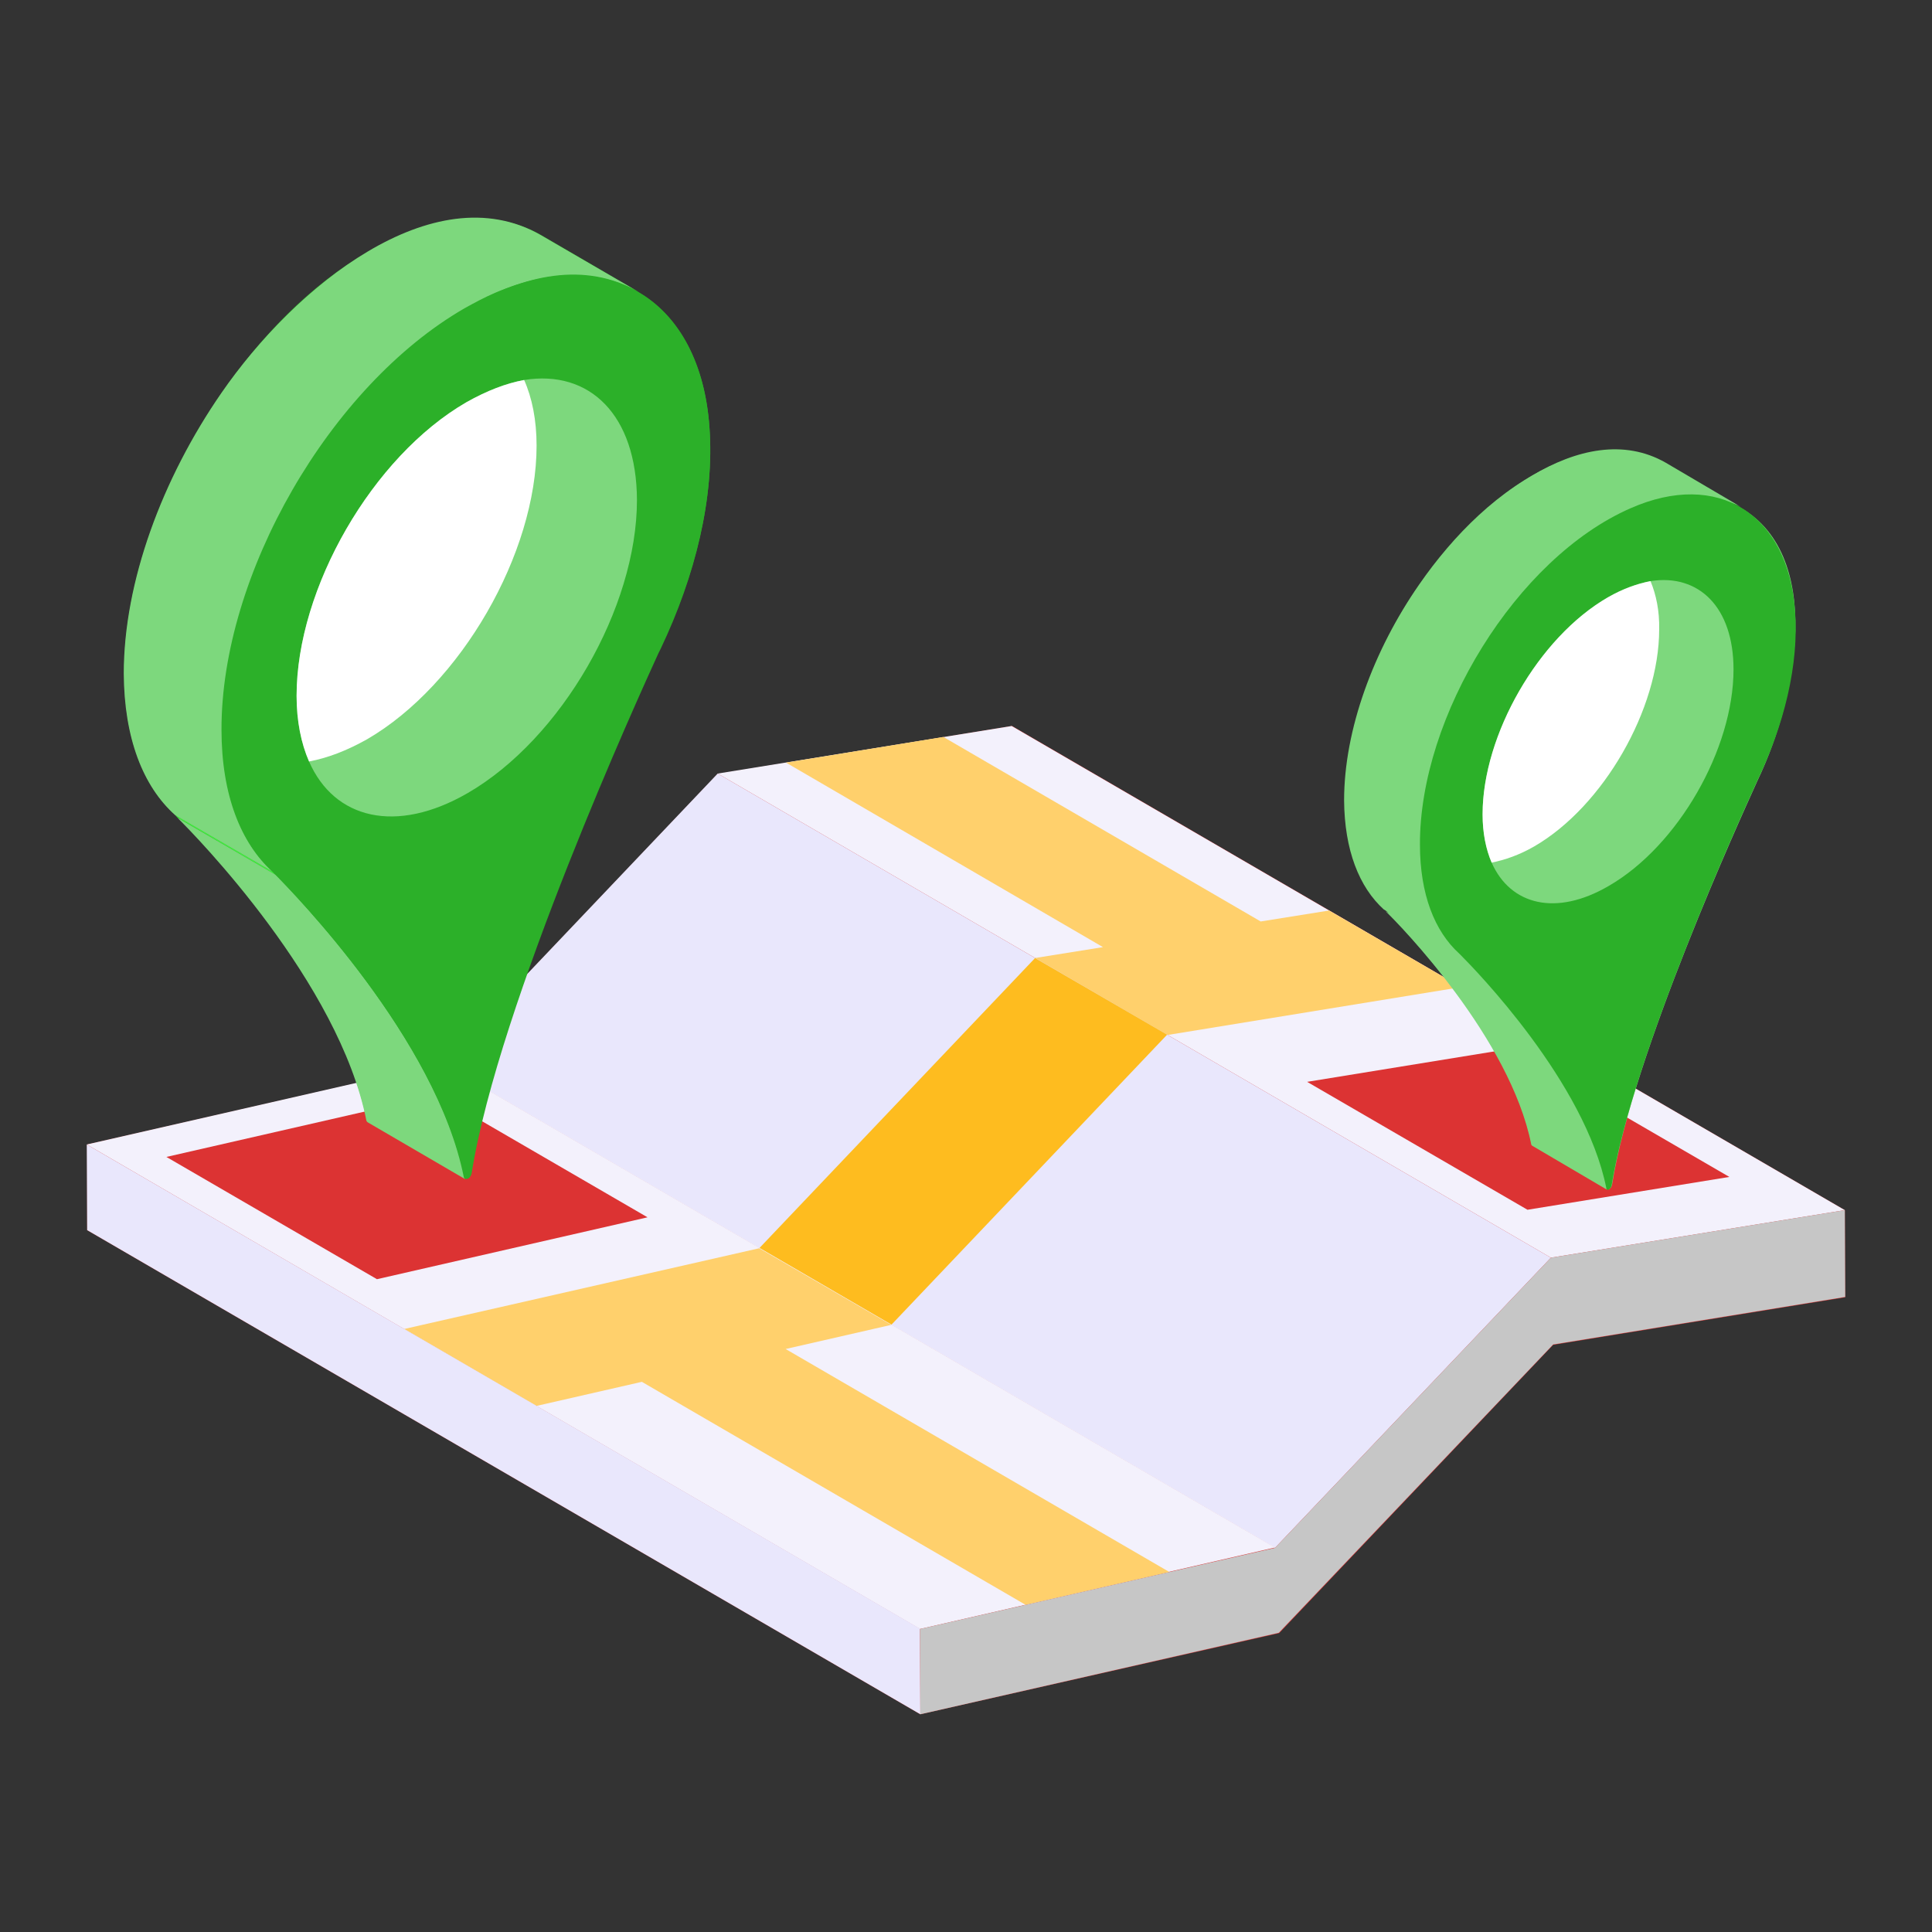 <?xml version="1.0" encoding="UTF-8"?> <!-- Generator: Adobe Illustrator 26.1.0, SVG Export Plug-In . SVG Version: 6.00 Build 0) --> <svg xmlns="http://www.w3.org/2000/svg" xmlns:xlink="http://www.w3.org/1999/xlink" id="Layer_1" x="0px" y="0px" viewBox="0 0 512 512" style="enable-background:new 0 0 512 512;" xml:space="preserve"><rect x="0" y="0" width="512" height="512" fill="#333333" stroke="none"/> <style type="text/css"> .st0{fill:#DC3333;} .st1{enable-background:new ;} .st2{fill:#F3F1FC;} .st3{fill:#FFD06C;} .st4{fill:#E9E7FC;} .st5{fill:#FEBC1F;} .st6{fill:#C6C6C6;} .st7{fill:#7DD87D;} .st8{fill:#2CB029;} .st9{fill:#FFFFFF;} .st10{fill:#40FF3B;} </style> <g id="_x32_54"> <g> <g> <g> <path class="st0" d="M489,343.8l-77.4,12.6L339,432.8l-95.1,21.5L23.1,326v-22.7l94.1-21.4l73-76.8l78-12.7l220.7,128.3 L489,343.8z"></path> </g> </g> </g> <g> <g> <g class="st1"> <g> <g> <g> <path class="st2" d="M411,333.3L190.2,205l77.9-12.6l220.8,128.3L411,333.3z"></path> </g> </g> <g> <g> <path class="st3" d="M387.2,261.6l-77.9,12.7l-35.1-20.4l18.1-2.9l-84-48.9l41.7-6.8l84.1,48.9l18.1-2.9L387.2,261.6z"></path> </g> </g> <g> <g> <path class="st0" d="M346.4,286.7l53.5-8.7l58.4,33.9l-53.5,8.7L346.4,286.7z"></path> </g> </g> </g> <g> <g> <g> <path class="st4" d="M337.9,410.2L117.1,281.9l73.1-76.9L411,333.3L337.9,410.2z"></path> </g> </g> <g> <g> <path class="st5" d="M236.2,351.1l-35-20.3l73.1-76.9l35,20.3L236.2,351.1z"></path> </g> </g> </g> <g> <g> <g> <path class="st2" d="M243.8,431.7L23,303.3l94.1-21.5l220.8,128.3L243.8,431.7z"></path> </g> </g> <g> <g> <path class="st0" d="M44.1,306.6l71.7-16.4l55.8,32.4L99.9,339L44.1,306.6z"></path> </g> </g> </g> <g> <g> <g> <path class="st3" d="M309.9,416.6l-38.1,8.7l-101.7-59.1l-28,6.4l-35-20.4l94.1-21.4l35,20.3l-28,6.4L309.9,416.6z"></path> </g> </g> </g> <g> <g> <g> <path class="st4" d="M243.9,454.3L23.1,326L23,303.3l220.8,128.3L243.9,454.3z"></path> </g> </g> </g> <g> <g> <g> <path class="st6" d="M411,333.3l77.9-12.6l0.1,23l-77.4,12.6l-72.7,76.4l-95,21.6l-0.1-22.6l94.1-21.5L411,333.3z"></path> </g> </g> </g> </g> </g> </g> <g> <g> <path class="st7" d="M458,133c1.1,0.4,2.3,0.7,3.3,1.3l-19.9-11.7c-22.1-12.6-50.5,11-65.1,32.2c-12.1,17.4-19.9,38.5-19.9,57.2 c0.1,13.2,3.9,23,10.5,28.9c-1,0-1,0,0,0c15.7,16,34.6,40.3,39,62.3c0.1,0.1,0.2,0.2,0.2,0.3l19.9,11.7c0,0-0.1-0.1-0.1-0.2 c0.1,0.2,0.4,0.3,0.6,0.1c0.3-0.2,0.6-0.6,0.7-1.1c5.4-34.5,34.4-97.9,38.1-106.1l0.4-0.9C477.6,182.2,483.3,143.2,458,133z"></path> </g> </g> <g> <g> <g class="st1"> <g> <g> <g> <path class="st7" d="M425.7,314.9c0,0.2,0.1,0.3,0.2,0.4l-19.9-11.7c-0.1-0.1-0.2-0.2-0.2-0.3c-5.6-28.1-34.7-58.1-38.6-61.8 l20,11.7C390.8,256.9,420,286.8,425.7,314.9z"></path> </g> </g> <g> <g> <path class="st7" d="M461.2,134.4c-7.7-4.5-17.9-4.7-29.2,0.2c-12.3,5.7-24.3,15.2-36,32c-12,17.4-19.9,38.5-19.9,57.2 c0,13.2,3.9,23,10.4,28.9L366.7,241c-6.5-5.9-10.4-15.7-10.5-28.9c0-18.7,7.8-39.8,19.9-57.2c9-13,21.2-25.4,35.9-31.9 c11.4-5,21.5-4.7,29.3-0.3L461.2,134.4z"></path> </g> </g> </g> <g> <g> <g> <path class="st8" d="M475.7,161.8c1.1,14.3-2.9,30.4-10.1,45.3l-0.4,0.9c-3.7,8.1-32.6,71.6-38.1,106.1 c-0.1,0.5-0.4,0.9-0.7,1.1c-0.3,0.2-0.7,0.1-0.7-0.3c-5.6-28.1-34.8-58-38.6-61.8l-0.4-0.4c-6.5-5.9-10.4-15.7-10.4-28.9 c-0.1-34,25.6-75.9,55.8-89.1C455.2,124.5,473.8,136.1,475.7,161.8z"></path> </g> </g> </g> </g> </g> <g> <g> <g> <path class="st7" d="M437.4,154c-23,4.3-44.5,36.6-44.5,61.8c0,5,0.9,9.3,2.4,12.8c5,11.3,17.1,14.3,31,6.2 c18.4-10.6,33.1-36.3,33.1-57.4C459.4,160.9,450.2,152,437.4,154z"></path> </g> </g> </g> <g> <g> <g> <path class="st9" d="M437.4,154c-3.5,0.7-7.3,2-11.3,4.3c-18.4,10.6-33.2,36.4-33.2,57.5c0,5,0.9,9.3,2.4,12.8 c3.5-0.7,7.3-2,11.3-4.3c18.3-10.6,33.1-36.4,33.1-57.5C439.8,161.9,438.9,157.6,437.4,154z"></path> </g> </g> </g> </g> <g> <g> <path class="st8" d="M188,113.1c-1.3-18-9-30.7-20.4-36.5c0.6,0.3,1.2,0.5,1.7,0.8l-25.9-15.1c-10.1-5.8-23.3-6.1-38,0.4 c-2.6,1.2-5.4,2.5-8,4.1c-14.6,8.4-27.9,21.8-38.6,37.3c-15.7,22.7-25.9,50-25.9,74.4c0.1,17.1,5.1,29.9,13.6,37.5c-1,0-1,0,0,0 l0.6,0.6c-1,0.4-1.1,0.4,0,0c5,4.9,42.9,43.8,50.1,80.3c0.1,0.2,0.2,0.3,0.3,0.4l25.9,15.1c-0.1-0.1-0.1-0.2-0.1-0.3 c0.2,0.3,0.5,0.4,0.8,0.2c0.4-0.2,0.8-0.8,0.9-1.4c7.1-44.9,44.7-127.3,49.5-137.8l0.6-1.2C184.3,152.6,189.4,131.7,188,113.1z"></path> </g> </g> <g> <g> <g class="st1"> <g> <g> <g> <path class="st10" d="M72.9,231.7L47,216.6l-0.6-0.6l25.9,15.1L72.9,231.7z"></path> </g> </g> </g> <g> <g> <g> <path class="st7" d="M123.1,312c0,0.3,0.1,0.4,0.2,0.5l-25.9-15.1c-0.1-0.1-0.2-0.2-0.3-0.4c-7.2-36.6-45.2-75.5-50.1-80.3 l26,15.1C77.8,236.7,115.7,275.5,123.1,312z"></path> </g> </g> <g> <g> <path class="st7" d="M169.3,77.4c-28.4-16.5-65.6,14.3-84.6,41.8c-15.6,22.7-25.9,50-25.8,74.4c0,17.1,5.1,29.9,13.5,37.5 L46.4,216c-8.5-7.6-13.5-20.4-13.6-37.5c0-24.3,10.2-51.7,25.9-74.4c19.2-27.8,56.1-58.2,84.6-41.8L169.3,77.4z"></path> </g> </g> </g> <g> <g> <g> <path class="st8" d="M188,113.1c1.4,18.6-3.7,39.5-13.1,58.8l-0.6,1.2c-4.8,10.6-42.4,93-49.5,137.8 c-0.1,0.7-0.5,1.2-0.9,1.4c-0.4,0.2-0.9,0.2-1-0.4c-7.3-36.6-45.2-75.4-50.1-80.3l-0.6-0.6c-8.4-7.6-13.5-20.4-13.5-37.6 c-0.1-41.1,28.7-91.1,64.4-111.7c2.7-1.5,5.3-2.9,8.1-4.1C161.5,64.6,185.6,79.6,188,113.1z"></path> </g> </g> </g> </g> </g> <g> <g> <g> <path class="st7" d="M138.9,100.7c-4.8,0.9-9.8,2.8-15.3,5.9c-24.9,14.4-45,49.3-45,77.8c0,6.7,1.2,12.6,3.3,17.4 c6.7,15.3,23.1,19.3,42,8.4c24.9-14.4,44.9-49.2,44.9-77.7C168.7,110,156.3,97.9,138.9,100.7z"></path> </g> </g> </g> <g> <g> <g> <path class="st9" d="M138.9,100.7c-4.8,0.9-9.8,2.8-15.3,5.9c-24.9,14.4-45,49.3-45,77.8c0,6.7,1.2,12.6,3.3,17.4 c4.8-0.9,9.9-2.8,15.4-5.9c24.8-14.4,44.9-49.3,44.9-77.8C142.2,111.3,141,105.4,138.9,100.7z"></path> </g> </g> </g> </g> </g> </svg> 